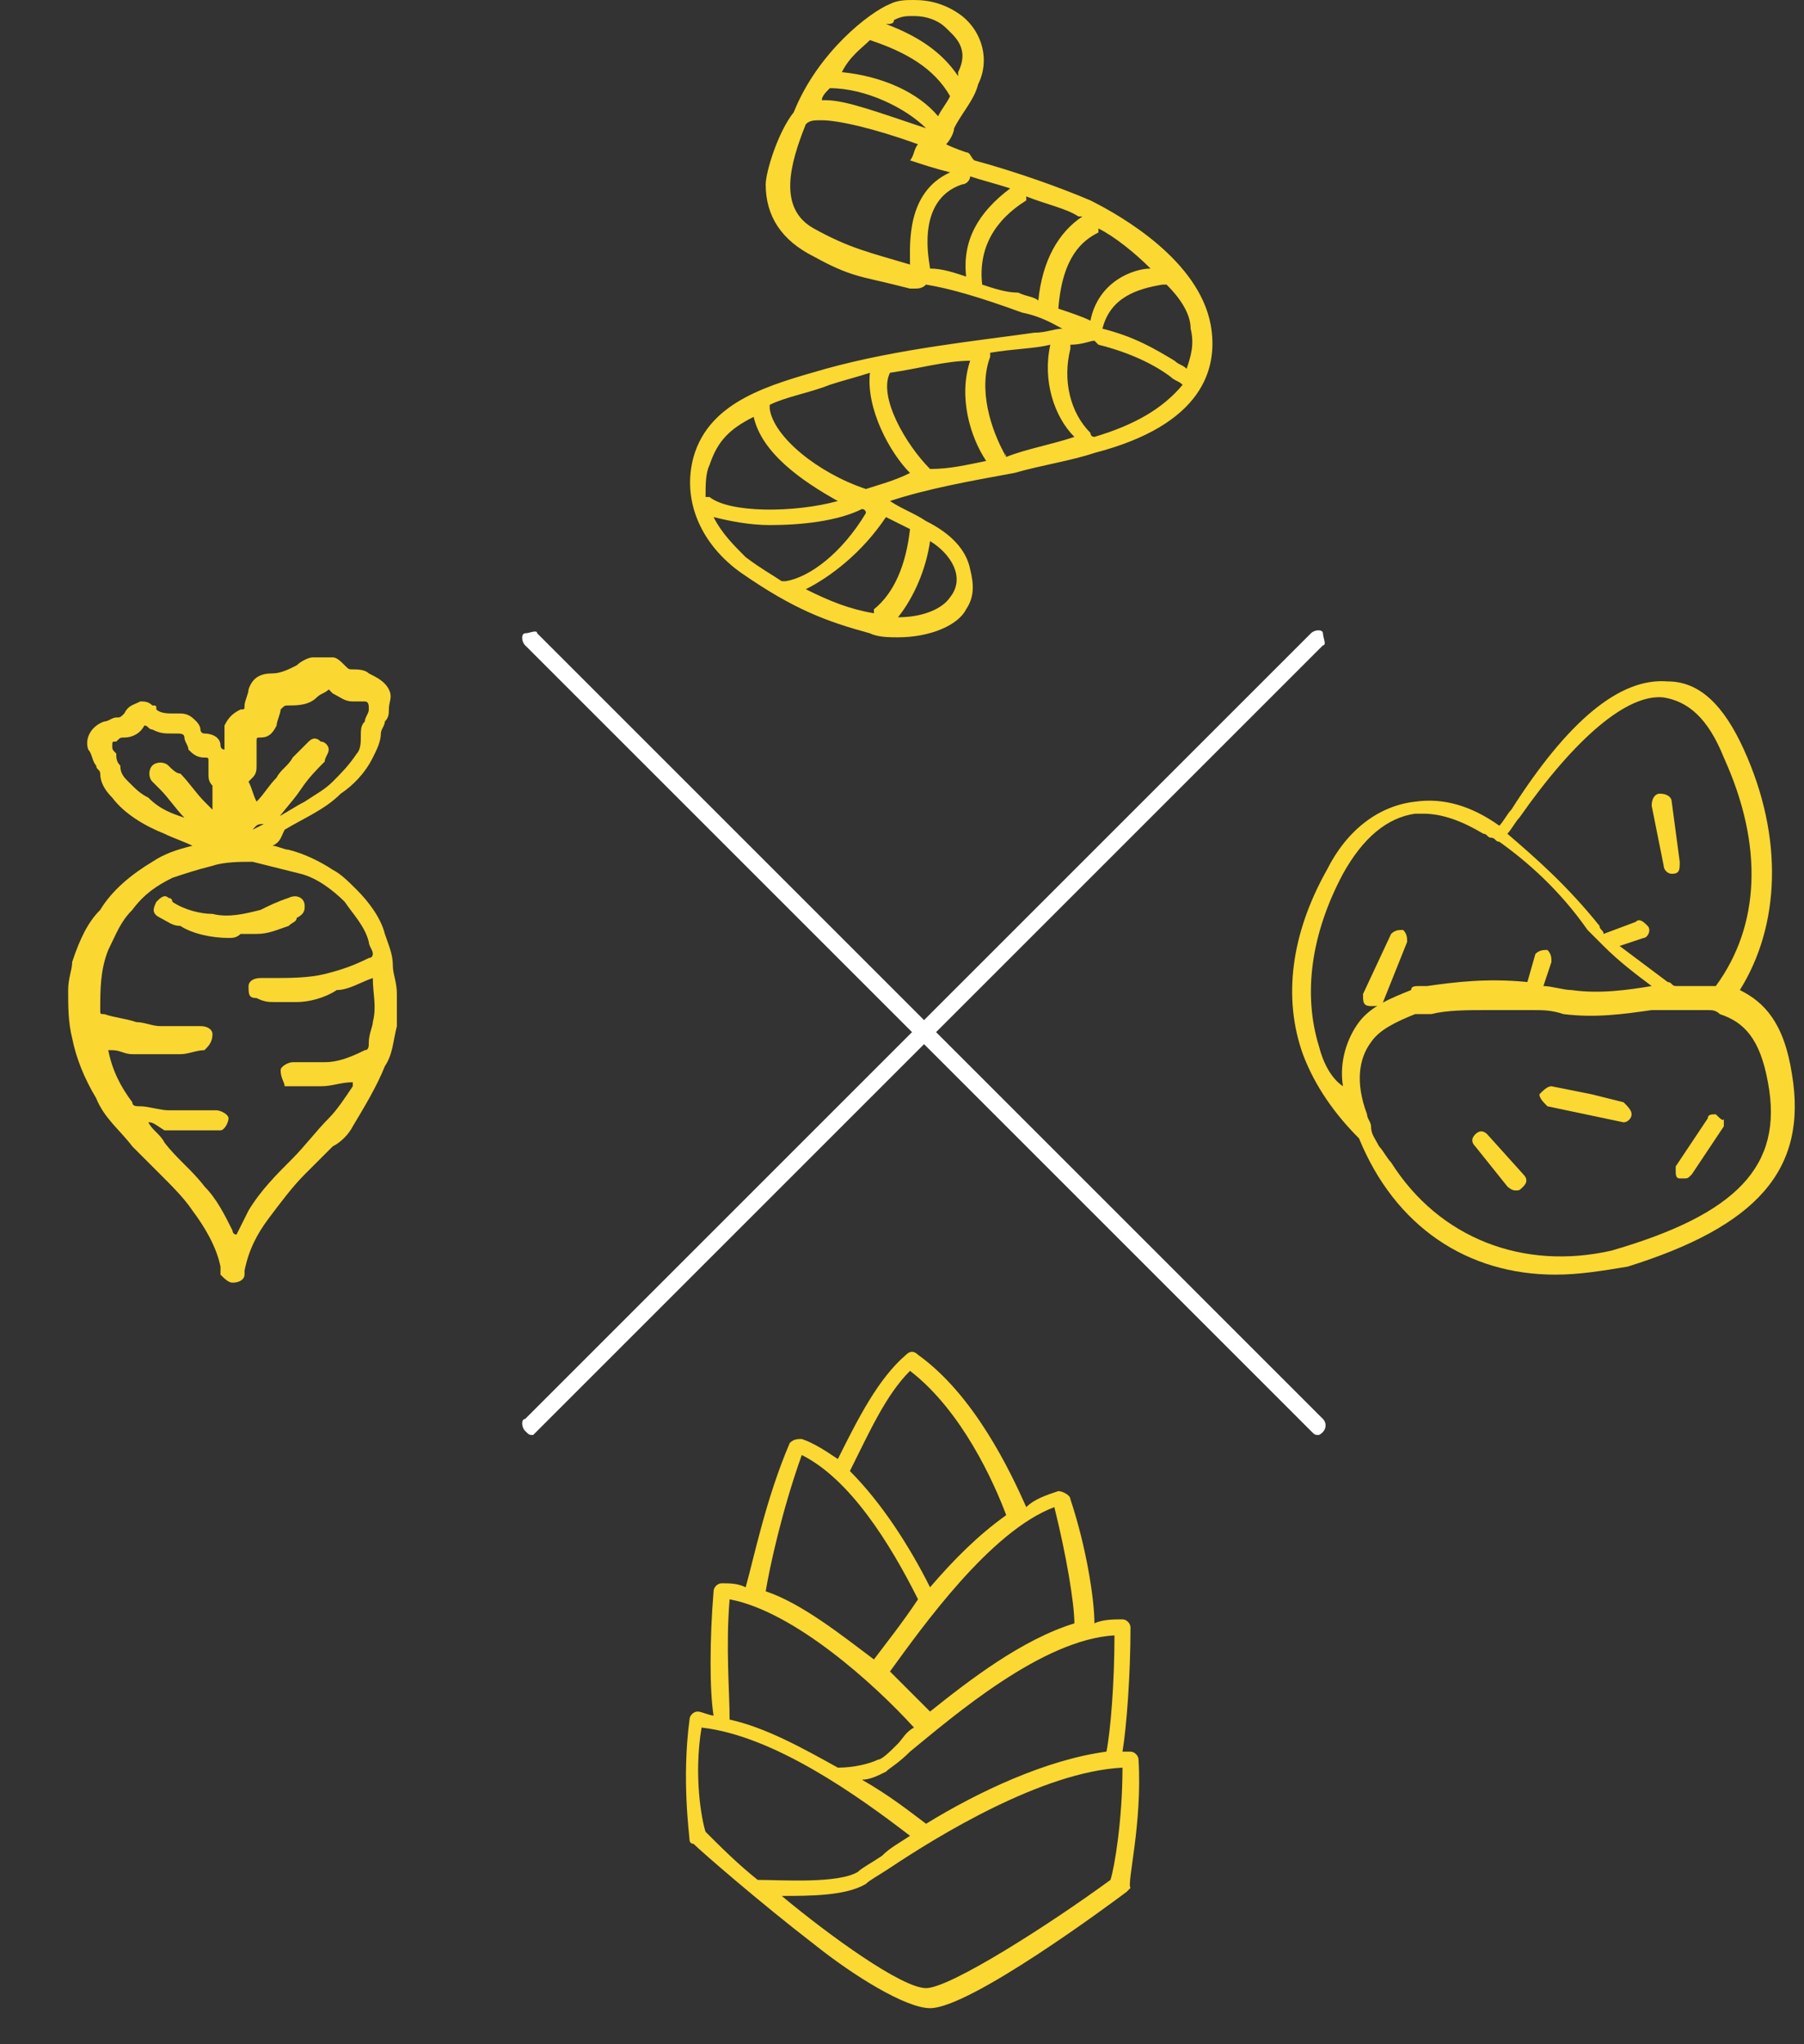<?xml version="1.0" encoding="utf-8"?>
<!-- Generator: Adobe Illustrator 23.0.1, SVG Export Plug-In . SVG Version: 6.00 Build 0)  -->
<svg version="1.1" id="Laag_1" xmlns="http://www.w3.org/2000/svg" xmlns:xlink="http://www.w3.org/1999/xlink" x="0px" y="0px"
	 viewBox="0 0 45 51" style="enable-background:new 0 0 45 51;" xml:space="preserve">
<rect x="0" y="0" width="45" height="51" fill="#333333" stroke="none"/>
<style type="text/css">
	.st0{display:none;}
	.st1{display:inline;}
	.st2{fill:#FCD832;}
	.st3{fill:#FFFFFF;}
	.st4{fill:#112541;}
	.st5{fill:none;}
	.st6{fill:#FBD732;}
</style>
<title>heyndrickx-logo</title>
<g id="Page-1" class="st0">
	<g id="heyndrickx-logo" class="st1">
		<path id="Shape" class="st2" d="M30.2,8.1c-0.3-1.6-2.2-2.7-3-3.1c-0.7-0.3-1.8-0.7-2.9-1c-0.1-0.1-0.1-0.2-0.2-0.2
			c0,0-0.3-0.1-0.5-0.2c0.1-0.1,0.2-0.3,0.2-0.4c0.2-0.4,0.5-0.7,0.6-1.1c0.3-0.6,0.1-1.3-0.4-1.7C23.6,0.1,23.2,0,22.8,0
			c-0.2,0-0.4,0-0.6,0.1c-0.5,0.2-1.8,1.2-2.4,2.7c-0.4,0.5-0.7,1.5-0.7,1.8c0,0.8,0.4,1.4,1.2,1.8c0.9,0.5,1.2,0.5,2,0.7l0.4,0.1
			h0.1c0.1,0,0.2,0,0.3-0.1c0.6,0.1,1.3,0.3,2.4,0.7c0.5,0.1,0.8,0.3,1,0.4c-0.2,0-0.4,0.1-0.7,0.1c-1.4,0.2-3.4,0.4-5.2,0.9
			c-1.4,0.4-2.9,0.8-3.3,2.2c-0.3,1.1,0.2,2.2,1.2,2.9c1.3,0.9,2.1,1.2,3.2,1.5c0.2,0.1,0.5,0.1,0.7,0.1c0.8,0,1.5-0.3,1.7-0.7
			c0.2-0.3,0.2-0.6,0.1-1c-0.1-0.5-0.5-0.9-1.1-1.2c-0.3-0.2-0.6-0.3-0.9-0.5c0.9-0.3,2-0.5,3.1-0.7c0.7-0.2,1.4-0.3,2-0.5
			C30,10.6,30.4,9.2,30.2,8.1z M29.7,8.2c0.1,0.4,0,0.7-0.1,1c-0.1-0.1-0.2-0.1-0.3-0.2c-0.5-0.3-1-0.6-1.8-0.8
			c0.2-0.8,0.9-1,1.5-1.1h0.1C29.4,7.4,29.7,7.8,29.7,8.2z M20.7,2.2c0.9,0,1.9,0.5,2.4,1c-1.2-0.4-2-0.7-2.5-0.7h-0.1
			C20.5,2.4,20.6,2.3,20.7,2.2z M20.3,5.7c-0.9-0.5-0.6-1.6-0.2-2.6C20.2,3,20.3,3,20.5,3c0.4,0,1.3,0.2,2.4,0.6
			c-0.1,0.1-0.1,0.3-0.2,0.4c0.3,0.1,0.6,0.2,1,0.3c-1.1,0.5-1,1.8-1,2.3C21.7,6.3,21.2,6.2,20.3,5.7z M24,4.6
			c0.1,0,0.2-0.1,0.2-0.2c0.3,0.1,0.7,0.2,1,0.3C24.4,5.3,24,6,24.1,6.9c-0.3-0.1-0.6-0.2-0.9-0.2C23.2,6.6,22.8,5,24,4.6z
			 M22.3,0.5c0.2-0.1,0.3-0.1,0.5-0.1c0.3,0,0.6,0.1,0.8,0.3c0.2,0.2,0.6,0.5,0.3,1.1v0.1c-0.4-0.6-1-1-1.8-1.3
			C22.2,0.6,22.3,0.6,22.3,0.5z M21.7,1c0.9,0.3,1.6,0.7,2,1.4c-0.1,0.2-0.2,0.3-0.3,0.5c-0.5-0.6-1.4-1-2.4-1.1
			C21.2,1.4,21.5,1.2,21.7,1z M24.5,7.1c-0.1-0.9,0.3-1.6,1.1-2.1V4.9c0.5,0.2,1,0.3,1.3,0.5H27c-0.6,0.4-1,1.1-1.1,2.1
			c-0.1-0.1-0.3-0.1-0.5-0.2C25.1,7.3,24.8,7.2,24.5,7.1z M26.4,7.7C26.4,7.7,26.4,7.6,26.4,7.7c0.1-1.3,0.6-1.7,1-1.9V5.7
			c0.4,0.2,0.9,0.6,1.3,1c-0.4,0-1.3,0.3-1.5,1.3C27,7.9,26.7,7.8,26.4,7.7z M23.2,11.7c-0.6-0.6-1.3-1.8-1-2.4
			c0.7-0.1,1.4-0.3,2-0.3c-0.3,0.9,0,1.9,0.4,2.5C24.1,11.6,23.7,11.7,23.2,11.7C23.2,11.8,23.2,11.7,23.2,11.7z M17.7,11.6
			c0.2-0.6,0.5-0.9,1.1-1.2c0.2,0.9,1.2,1.6,2.1,2.1c-1.1,0.3-2.7,0.3-3.2-0.1h-0.1C17.6,12.1,17.6,11.8,17.7,11.6z M17.8,12.9
			c0.4,0.1,0.9,0.2,1.4,0.2c0.8,0,1.7-0.1,2.3-0.4c0,0,0.1,0,0.1,0.1c-0.6,1-1.4,1.6-2,1.7h-0.1c-0.3-0.2-0.5-0.3-0.9-0.6
			C18.3,13.6,18,13.3,17.8,12.9z M23.7,14.9c-0.2,0.3-0.7,0.5-1.3,0.5c0.4-0.5,0.7-1.2,0.8-1.9C23.7,13.8,24.1,14.4,23.7,14.9z
			 M22.7,13.2C22.7,13.3,22.7,13.3,22.7,13.2c-0.1,0.9-0.4,1.6-0.9,2v0.1c-0.6-0.1-1.1-0.3-1.7-0.6c0.6-0.3,1.4-0.9,2-1.8L22.7,13.2
			z M21.6,12.2c-1.2-0.4-2.3-1.3-2.4-2v-0.1c0.4-0.2,1-0.3,1.5-0.5c0.3-0.1,0.7-0.2,1-0.3c-0.1,0.9,0.5,2,1,2.5
			C22.3,12,21.9,12.1,21.6,12.2z M25.1,11.4C25,11.3,25.1,11.3,25.1,11.4c-0.4-0.7-0.7-1.7-0.4-2.5V8.8c0.6-0.1,1.1-0.1,1.5-0.2
			c-0.2,0.9,0.1,1.8,0.6,2.3C26.2,11.1,25.6,11.2,25.1,11.4z M27.3,10.9C27.2,10.9,27.2,10.9,27.3,10.9c-0.1,0-0.1-0.1-0.1-0.1
			c-0.5-0.5-0.7-1.3-0.5-2.1V8.6c0.3,0,0.5-0.1,0.6-0.1l0.1,0.1c0.8,0.2,1.4,0.5,1.8,0.8c0.1,0.1,0.2,0.1,0.3,0.2
			C29,10.2,28.3,10.6,27.3,10.9z M28.4,43.9c0-0.1-0.1-0.2-0.2-0.2H28c0.1-0.6,0.2-1.9,0.2-3.1c0-0.1-0.1-0.2-0.2-0.2
			c-0.2,0-0.5,0-0.7,0.1c0-0.6-0.2-1.9-0.6-3.1c0-0.1-0.2-0.2-0.3-0.2c-0.3,0.1-0.6,0.2-0.8,0.4c-0.4-0.9-1.3-2.8-2.7-3.8
			c-0.1-0.1-0.2-0.1-0.3,0c-0.7,0.6-1.2,1.6-1.7,2.6c-0.3-0.2-0.6-0.4-0.9-0.5c-0.1,0-0.2,0-0.3,0.1c-0.6,1.4-0.9,2.9-1.1,3.6
			c-0.2-0.1-0.4-0.1-0.6-0.1c-0.1,0-0.2,0.1-0.2,0.2c-0.1,1.2-0.1,2.5,0,3.1c-0.1,0-0.3-0.1-0.4-0.1s-0.2,0.1-0.2,0.2
			c-0.2,1.5,0,2.9,0,3c0,0,0,0.1,0.1,0.1c0.2,0.2,1.7,1.5,3,2.5c1,0.8,2.3,1.6,2.9,1.6c1,0,4.5-2.6,4.9-2.9l0.1-0.1
			C28.1,47,28.5,45.5,28.4,43.9z M27.8,40.8c0,1.2-0.1,2.4-0.2,2.9c-1.5,0.2-3.2,1-4.5,1.8c-0.4-0.3-0.9-0.7-1.6-1.1
			c0.2,0,0.4-0.1,0.6-0.2c0.1-0.1,0.3-0.2,0.6-0.5C23.8,42.8,26,40.9,27.8,40.8z M26.3,37.6c0.3,1.2,0.5,2.4,0.5,2.9
			c-1.3,0.4-2.6,1.4-3.6,2.2l-1-1C23,40.6,24.7,38.2,26.3,37.6z M22.7,34.2c1.3,1,2.1,2.8,2.4,3.6c-0.7,0.5-1.3,1.1-1.9,1.8
			c-0.5-1-1.2-2.1-2-2.9C21.7,35.7,22.1,34.8,22.7,34.2z M20,36.3c1.2,0.6,2.2,2.2,2.9,3.6c-0.4,0.6-0.8,1.1-1.1,1.5
			C21,40.8,20,40,19.1,39.7C19.2,39.1,19.5,37.7,20,36.3z M18.2,39.9c1.6,0.3,3.6,2.1,4.6,3.2c-0.2,0.1-0.3,0.3-0.4,0.4
			c-0.2,0.2-0.4,0.4-0.5,0.4c-0.2,0.1-0.6,0.2-1,0.2c-0.9-0.5-1.8-1-2.7-1.2C18.2,42.2,18.1,41.1,18.2,39.9z M17.5,43.1
			c1.8,0.2,3.9,1.7,5.2,2.7c-0.3,0.2-0.5,0.3-0.7,0.5c-0.3,0.2-0.5,0.3-0.6,0.4c-0.5,0.3-1.9,0.2-2.5,0.2c-0.5-0.4-0.9-0.8-1.3-1.2
			C17.5,45.4,17.3,44.3,17.5,43.1z M27.7,46.9c-1.5,1.1-4,2.7-4.6,2.7s-2.4-1.3-3.6-2.3c0.7,0,1.6,0,2.1-0.3
			c0.1-0.1,0.3-0.2,0.6-0.4c1.2-0.8,3.8-2.4,5.8-2.5C28,45.4,27.8,46.6,27.7,46.9z"/>
		<path class="st3" d="M32.9,35.8c-0.1,0-0.1,0-0.2-0.1L13.1,16.1c-0.1-0.1-0.1-0.3,0-0.3s0.3-0.1,0.3,0L33,35.4
			C33.1,35.5,33.1,35.7,32.9,35.8C33,35.8,33,35.8,32.9,35.8z"/>
		<path class="st3" d="M13.3,35.8c-0.1,0-0.1,0-0.2-0.1s-0.1-0.3,0-0.3l19.6-19.6c0.1-0.1,0.3-0.1,0.3,0s0.1,0.3,0,0.3L13.3,35.8
			C13.4,35.8,13.3,35.8,13.3,35.8z"/>
		<path class="st2" d="M41.7,21.8C41.8,21.8,41.8,21.8,41.7,21.8c0.2,0,0.2-0.1,0.2-0.3L41.7,20c0-0.1-0.1-0.2-0.3-0.2
			c-0.1,0-0.2,0.1-0.2,0.3l0.3,1.5C41.5,21.7,41.6,21.8,41.7,21.8z M34.2,25.1C34.2,25.2,34.2,25.2,34.2,25.1c0.2,0,0.3,0,0.3-0.1
			l0.4-1l0.2-0.5c0-0.1,0-0.2-0.1-0.3c-0.1,0-0.2,0-0.3,0.1L34,24.8C34,25,34,25.1,34.2,25.1z"/>
		<path class="st4" d="M38.7,27.1l0.5,0.1l0.5,0.1l0.8,0.2c0.1,0,0.2,0.1,0.2,0.3c0,0.1-0.1,0.2-0.2,0.2l-1.9-0.4
			c-0.1,0-0.2-0.1-0.1-0.2C38.5,27.2,38.6,27.1,38.7,27.1z M36.7,28.3c0.1-0.1,0.2-0.1,0.3,0l0.9,1c0.1,0.1,0.1,0.2,0,0.3
			c0,0-0.1,0.1-0.2,0.1s-0.1,0-0.2-0.1l-0.9-1C36.6,28.5,36.6,28.4,36.7,28.3z M42.9,28.2l-0.8,1.2c0,0.1-0.1,0.1-0.2,0.1h-0.1
			c-0.1-0.1-0.1-0.1-0.1-0.2v-0.1l0.8-1.2c0.1-0.1,0.2-0.1,0.2-0.1h0.1c0.1,0,0.1,0.1,0.1,0.2C43,28.1,43,28.1,42.9,28.2z"/>
		<path class="st2" d="M44.7,26.8c-0.2-1.3-0.7-1.8-1.3-2.1c1-1.6,1.1-3.8,0.1-6C43,17.6,42.4,17,41.6,17c-1.2-0.1-2.5,1-3.9,3.2
			c-0.1,0.1-0.2,0.3-0.3,0.4c-0.7-0.5-1.4-0.7-2.1-0.6c-0.9,0.1-1.7,0.7-2.2,1.7c-0.9,1.6-1.1,3.2-0.6,4.6c0.3,0.8,0.8,1.5,1.4,2.1
			c0.9,2.2,2.7,3.4,4.9,3.4c0.6,0,1.2-0.1,1.8-0.2C43.8,30.6,45.1,29.2,44.7,26.8z M34.7,29c-0.1-0.1-0.2-0.3-0.3-0.4
			c-0.1-0.2-0.2-0.3-0.2-0.5c0-0.1-0.1-0.2-0.1-0.3c-0.3-0.8-0.2-1.4,0.1-1.8c0.2-0.3,0.6-0.5,1.1-0.7h0.4c0.4-0.1,0.9-0.1,1.4-0.1
			h1.1c0.3,0,0.5,0,0.8,0.1c0.8,0.1,1.5,0,2.2-0.1h1.4c0.1,0,0.2,0,0.3,0.1c0.6,0.2,1,0.6,1.2,1.7c0.4,2.1-0.8,3.3-3.9,4.2
			C38,31.7,35.9,30.9,34.7,29z M32.9,26.1c-0.4-1.3-0.2-2.8,0.6-4.3c0.5-0.9,1.1-1.4,1.8-1.5h0.2c0.5,0,1,0.2,1.5,0.5
			c0.1,0,0.1,0.1,0.2,0.1s0.1,0.1,0.2,0.1c0.7,0.5,1.5,1.2,2.2,2.2l0.2,0.2l0.2,0.2c0.4,0.4,0.8,0.7,1.2,1c-0.6,0.1-1.3,0.2-2,0.1
			c-0.2,0-0.5-0.1-0.7-0.1l0.2-0.6c0-0.1,0-0.2-0.1-0.3c-0.1,0-0.2,0-0.3,0.1l-0.2,0.7c-1-0.1-1.8,0-2.5,0.1h-0.2
			c-0.1,0-0.2,0-0.2,0.1c-0.5,0.2-1,0.4-1.3,0.8s-0.5,1-0.4,1.6C33.2,26.9,33,26.5,32.9,26.1z M41.5,17.4c0.6,0.1,1.1,0.5,1.5,1.5
			c1,2.2,0.9,4.2-0.2,5.7h-1c-0.1,0-0.1-0.1-0.2-0.1l-1.2-0.9l0.6-0.2c0.1,0,0.2-0.2,0.1-0.3C41,23,40.9,22.9,40.8,23L40,23.3
			c0-0.1-0.1-0.1-0.1-0.2c-0.8-1-1.6-1.7-2.3-2.3c0.1-0.1,0.2-0.3,0.3-0.4C39.3,18.4,40.6,17.3,41.5,17.4z"/>
		<path class="st2" d="M42.8,27.8c-0.1,0-0.2,0-0.2,0.1l-0.8,1.2v0.1c0,0.1,0,0.2,0.1,0.2H42c0.1,0,0.1,0,0.2-0.1l0.8-1.2v-0.2
			C43,28,42.9,27.9,42.8,27.8C42.9,27.8,42.8,27.8,42.8,27.8z M38.6,27.6l1.9,0.4c0.1,0,0.2-0.1,0.2-0.2s-0.1-0.2-0.2-0.3l-0.8-0.2
			l-0.5-0.1l-0.5-0.1c-0.1,0-0.2,0.1-0.3,0.2C38.4,27.4,38.5,27.5,38.6,27.6z M37.6,29.6c0,0,0.1,0.1,0.2,0.1s0.1,0,0.2-0.1
			s0.1-0.2,0-0.3l-0.9-1c-0.1-0.1-0.2-0.1-0.3,0s-0.1,0.2,0,0.3L37.6,29.6z"/>
		<path class="st5" d="M4.5,27.9c0-0.4-0.1-0.8-0.1-1.2v-4.8c0-0.3,0-0.5,0.1-0.8c0-0.3,0.1-0.5,0.1-0.7c0.1-0.5,0.2-0.9,0.3-1.3
			c-0.4,0.3-0.8,0.7-1.3,1.1l-0.2,0.2c0,0.2-0.1,0.5-0.1,0.8c0,0.4-0.1,0.8-0.1,1.2v0.1c0,0.4-0.1,0.7-0.1,1.1v1.6
			c0,0.5,0,1,0.1,1.4v0.2c0,0.5,0.1,0.9,0.2,1.3v0.1c0.1,0.8,0.3,1.5,0.5,2.2c0.3,0.1,0.7,0.2,1.1,0.3c-0.2-0.8-0.3-1.6-0.4-2.5
			C4.5,28.1,4.5,28,4.5,27.9z"/>
		<path class="st5" d="M3.1,29.1c-0.1-0.4-0.2-0.8-0.2-1.2c-0.1-0.4-0.1-0.8-0.1-1.2v-2.9c0-0.3,0-0.7,0.1-1v-0.1
			c0-0.6,0.1-1.3,0.2-1.9C2.6,21,2.2,21.3,2,21.6c-0.1,0.1-0.2,0.3-0.3,0.4c-0.1,0.4-0.2,0.8-0.2,1.2c-0.1,0.6-0.1,1.2-0.1,1.8v2.1
			c0,0.3,0.1,0.6,0.1,0.9v0.1c0,0.2,0,0.3,0.1,0.4C1.8,28.7,1.9,28.9,2,29c0.4,0.4,0.9,0.8,1.3,1C3.2,29.7,3.2,29.5,3.1,29.1
			C3.1,29.2,3.1,29.1,3.1,29.1z M1,26.6V25c0-0.4,0-0.9,0.1-1.3v-0.2c0-0.2,0-0.4,0.1-0.6c-0.8,1.5-0.8,3.2,0,4.8
			C1,27.4,1,27.1,1,26.8V26.6z M6.4,28.2V28c0-0.4,0.1-0.8,0.1-1.2v-5.1c0-0.2,0-0.4-0.1-0.6v-0.2c0-0.2-0.1-0.3-0.1-0.5v-0.2
			c0-0.2-0.1-0.3-0.1-0.5v-0.1C6,19.3,6,19.2,5.9,19v-0.1c-0.1-0.2-0.1-0.3-0.2-0.4c-0.1,0.1-0.1,0.3-0.2,0.4V19
			c-0.1,0.1-0.1,0.3-0.1,0.4v0.1c0,0.1-0.1,0.3-0.1,0.5v0.2c0,0.2-0.1,0.3-0.1,0.5v0.2c0,0.2,0,0.4-0.1,0.6v5.2
			C4.9,27.2,5,27.6,5,28v0.2c0.1,0.9,0.3,1.7,0.4,2.5h0.5C6.1,29.9,6.3,29.1,6.4,28.2z"/>
		<path class="st5" d="M8.1,28.1V28c0.1-0.4,0.1-0.9,0.2-1.3v-0.2c0-0.5,0.1-0.9,0.1-1.4v-1.6c0-0.4,0-0.8-0.1-1.1
			c0-0.4-0.1-0.8-0.1-1.2v-0.1C8,20.8,8,20.5,8,20.3c0,0-0.1,0-0.1-0.1c-0.5-0.4-1-0.8-1.4-1.2c0.1,0.1,0.1,0.3,0.1,0.5v0.1
			c0,0.2,0.1,0.3,0.1,0.5v0.2c0,0.2,0.1,0.4,0.1,0.6v0.2c0,0.2,0,0.4,0.1,0.6v5c0,0.4-0.1,0.8-0.1,1.1V28c-0.1,0.9-0.2,1.7-0.4,2.5
			c0.4-0.1,0.7-0.2,1.1-0.3C7.7,29.7,7.9,28.9,8.1,28.1z M10.4,22.9c0,0.2,0,0.4,0.1,0.6v0.2c0,0.4,0.1,0.9,0.1,1.3v1.7
			c0,0.3,0,0.6-0.1,0.9C11.2,26.1,11.2,24.5,10.4,22.9z"/>
		<path class="st5" d="M9.8,28.1C9.8,28.1,9.9,28.1,9.8,28.1c0-0.3,0.1-0.6,0.1-0.9v-2.1c0-0.6,0-1.2-0.1-1.8c0-0.4-0.1-0.8-0.2-1.2
			c-0.1-0.1-0.2-0.2-0.3-0.4c-0.2-0.3-0.6-0.6-1-0.9c0.1,0.6,0.2,1.3,0.2,1.9v0.1c0,0.3,0,0.7,0.1,1v2.9c0,0.4-0.1,0.8-0.1,1.2
			c-0.1,0.4-0.1,0.8-0.2,1.2v0.2c-0.1,0.3-0.1,0.5-0.2,0.8c0.5-0.3,0.9-0.6,1.3-1c0.1-0.1,0.2-0.3,0.3-0.4
			C9.8,28.4,9.8,28.3,9.8,28.1z"/>
		<path class="st2" d="M10.2,21.8c-0.1-0.2-0.3-0.4-0.4-0.5l-0.2-0.2c-0.3-0.3-0.7-0.6-1.2-1C8.3,20,8.2,20,8.2,19.9l-0.3-0.3
			C7.2,19,6.5,18.4,6.2,18C6.1,17.9,6,17.7,6,17.6v-0.1c0-0.1-0.1-0.1-0.2-0.1s-0.2,0.1-0.2,0.2S5.5,17.9,5.4,18
			c-0.3,0.5-1.1,1.1-1.8,1.6l-0.2,0.2C3.3,19.9,3.2,20,3,20.1c-0.4,0.3-0.8,0.7-1.2,1l-0.2,0.2c-0.2,0.2-0.3,0.4-0.4,0.5
			c-1.6,2.2-1.6,4.8,0,6.9c0.1,0.2,0.3,0.4,0.5,0.6l0.1,0.1c0.5,0.5,1.1,0.9,1.7,1.2c0.2,0.1,0.4,0.2,0.6,0.2c0.3,0.1,0.7,0.2,1,0.2
			h1.3c0.3,0,0.7-0.1,1-0.2c0.2-0.1,0.4-0.1,0.6-0.2c0.6-0.3,1.2-0.7,1.7-1.2l0.1-0.1c0.2-0.2,0.3-0.4,0.5-0.6
			C11.8,26.6,11.8,24,10.2,21.8z M1.1,22.9c0,0.2,0,0.4-0.1,0.6v0.2c0,0.4-0.1,0.8-0.1,1.3v1.7c0,0.3,0,0.6,0.1,0.9
			C0.3,26.2,0.3,24.5,1.1,22.9z M2,29c-0.1-0.1-0.2-0.3-0.3-0.4c0-0.1,0-0.3-0.1-0.4v-0.1c0-0.3-0.1-0.6-0.1-0.9v-2.1
			c0-0.6,0-1.2,0.1-1.8c0-0.4,0.1-0.8,0.2-1.2C1.9,22,2,21.8,2.1,21.7c0.2-0.3,0.6-0.6,0.9-0.8c-0.1,0.6-0.2,1.2-0.2,1.9v0.1
			c0,0.3,0,0.7-0.1,1v2.9c0,0.4,0.1,0.8,0.1,1.2c0.1,0.4,0.1,0.8,0.2,1.2v0.2c0.1,0.3,0.1,0.6,0.2,0.8C2.8,29.8,2.4,29.5,2,29z
			 M3.9,30.4c-0.2-0.7-0.4-1.4-0.5-2.2v-0.1c-0.1-0.4-0.1-0.9-0.2-1.3v-0.2c0-0.5-0.1-0.9-0.1-1.4v-1.6c0-0.4,0-0.8,0.1-1.1v-0.1
			c0-0.4,0.1-0.8,0.1-1.2c0-0.3,0.1-0.5,0.1-0.8l0.2-0.2c0.5-0.4,0.9-0.7,1.3-1.1c-0.1,0.4-0.2,0.8-0.3,1.3c0,0.2-0.1,0.5-0.1,0.7
			s-0.1,0.5-0.1,0.8v4.8c0,0.4,0.1,0.8,0.1,1.2v0.2C4.7,29,4.8,29.8,5,30.6C4.6,30.6,4.3,30.5,3.9,30.4z M5.7,30.7H5.5
			c-0.2-0.8-0.3-1.6-0.4-2.5V28c0-0.4-0.1-0.8-0.1-1.2v-6c0-0.2,0.1-0.3,0.1-0.5v-0.2c0-0.2,0.1-0.3,0.1-0.5v-0.1
			c0-0.2,0.1-0.3,0.1-0.4V19c0.1-0.2,0.1-0.3,0.2-0.4c0.1,0.1,0.1,0.3,0.2,0.4v0.1C6,19.2,6,19.3,6.1,19.4v0.1
			c0,0.1,0.1,0.3,0.1,0.5v0.2c0,0.2,0.1,0.3,0.1,0.5v0.2c0,0.2,0,0.4,0.1,0.6v5.1c0,0.4-0.1,0.8-0.1,1.2V28
			c-0.1,0.9-0.3,1.7-0.4,2.5C5.9,30.7,5.8,30.7,5.7,30.7z M6.5,30.6c0.2-0.8,0.3-1.6,0.4-2.5v-0.2c0-0.4,0.1-0.8,0.1-1.1v-5
			c0-0.2,0-0.4-0.1-0.6V21c0-0.2-0.1-0.4-0.1-0.6v-0.2c0-0.2-0.1-0.4-0.1-0.5v-0.1c0-0.2-0.1-0.3-0.1-0.5C7,19.5,7.5,19.9,8,20.3
			l0.1,0.1C8,20.5,8,20.8,8.1,21v0.1c0,0.4,0.1,0.8,0.1,1.2c0,0.4,0.1,0.7,0.1,1.1V25c0,0.5,0,1-0.1,1.4v0.2c0,0.5-0.1,0.9-0.2,1.3
			V28c-0.1,0.8-0.3,1.5-0.5,2.2C7.2,30.5,6.8,30.6,6.5,30.6z M9.4,29c-0.4,0.4-0.9,0.8-1.3,1c0.1-0.3,0.1-0.5,0.2-0.8V29
			c0.1-0.4,0.2-0.8,0.2-1.2c0.1-0.4,0.1-0.8,0.1-1.2v-2.9c0-0.3,0-0.7-0.1-1v-0.1c0-0.7-0.1-1.3-0.2-1.9c0.4,0.3,0.7,0.6,1,0.9
			c0.1,0.1,0.2,0.2,0.3,0.4c0.1,0.4,0.2,0.8,0.2,1.2C10,23.8,10,24.4,10,25v2.1c0,0.3-0.1,0.6-0.1,0.9c0,0.2,0,0.3-0.1,0.4
			C9.7,28.7,9.6,28.9,9.4,29z M10.4,26.8v-1.7c0-0.4,0-0.9-0.1-1.3v-0.2c0-0.2,0-0.4-0.1-0.6c0.8,1.5,0.8,3.2,0,4.8
			C10.4,27.4,10.4,27.1,10.4,26.8z"/>
	</g>
</g>
<g>
	<path class="st2" d="M30.2,8.1c-0.3-1.6-2.2-2.7-3-3.1c-0.7-0.3-1.8-0.7-2.9-1c-0.1-0.1-0.1-0.2-0.2-0.2c0,0-0.3-0.1-0.5-0.2
		c0.1-0.1,0.2-0.3,0.2-0.4c0.2-0.4,0.5-0.7,0.6-1.1c0.3-0.6,0.1-1.3-0.4-1.7C23.6,0.1,23.2,0,22.8,0c-0.2,0-0.4,0-0.6,0.1
		c-0.5,0.2-1.8,1.2-2.4,2.7c-0.4,0.5-0.7,1.5-0.7,1.8c0,0.8,0.4,1.4,1.2,1.8c0.9,0.5,1.2,0.5,2,0.7l0.4,0.1h0.1c0.1,0,0.2,0,0.3-0.1
		c0.6,0.1,1.3,0.3,2.4,0.7c0.5,0.1,0.8,0.3,1,0.4c-0.2,0-0.4,0.1-0.7,0.1c-1.4,0.2-3.4,0.4-5.2,0.9c-1.4,0.4-2.9,0.8-3.3,2.2
		c-0.3,1.1,0.2,2.2,1.2,2.9c1.3,0.9,2.1,1.2,3.2,1.5c0.2,0.1,0.5,0.1,0.7,0.1c0.8,0,1.5-0.3,1.7-0.7c0.2-0.3,0.2-0.6,0.1-1
		c-0.1-0.5-0.5-0.9-1.1-1.2c-0.3-0.2-0.6-0.3-0.9-0.5c0.9-0.3,2-0.5,3.1-0.7c0.7-0.2,1.4-0.3,2-0.5C30,10.6,30.4,9.2,30.2,8.1z
		 M29.7,8.2c0.1,0.4,0,0.7-0.1,1c-0.1-0.1-0.2-0.1-0.3-0.2c-0.5-0.3-1-0.6-1.8-0.8c0.2-0.8,0.9-1,1.5-1.1h0.1
		C29.4,7.4,29.7,7.8,29.7,8.2z M20.7,2.2c0.9,0,1.9,0.5,2.4,1c-1.2-0.4-2-0.7-2.5-0.7h-0.1C20.5,2.4,20.6,2.3,20.7,2.2z M20.3,5.7
		c-0.9-0.5-0.6-1.6-0.2-2.6C20.2,3,20.3,3,20.5,3c0.4,0,1.3,0.2,2.4,0.6c-0.1,0.1-0.1,0.3-0.2,0.4c0.3,0.1,0.6,0.2,1,0.3
		c-1.1,0.5-1,1.8-1,2.3C21.7,6.3,21.2,6.2,20.3,5.7z M24,4.6c0.1,0,0.2-0.1,0.2-0.2c0.3,0.1,0.7,0.2,1,0.3C24.4,5.3,24,6,24.1,6.9
		c-0.3-0.1-0.6-0.2-0.9-0.2C23.2,6.6,22.8,5,24,4.6z M22.3,0.5c0.2-0.1,0.3-0.1,0.5-0.1c0.3,0,0.6,0.1,0.8,0.3
		c0.2,0.2,0.6,0.5,0.3,1.1v0.1c-0.4-0.6-1-1-1.8-1.3C22.2,0.6,22.3,0.6,22.3,0.5z M21.7,1c0.9,0.3,1.6,0.7,2,1.4
		c-0.1,0.2-0.2,0.3-0.3,0.5c-0.5-0.6-1.4-1-2.4-1.1C21.2,1.4,21.5,1.2,21.7,1z M24.5,7.1c-0.1-0.9,0.3-1.6,1.1-2.1V4.9
		c0.5,0.2,1,0.3,1.3,0.5H27c-0.6,0.4-1,1.1-1.1,2.1c-0.1-0.1-0.3-0.1-0.5-0.2C25.1,7.3,24.8,7.2,24.5,7.1z M26.4,7.7
		C26.4,7.7,26.4,7.6,26.4,7.7c0.1-1.3,0.6-1.7,1-1.9V5.7c0.4,0.2,0.9,0.6,1.3,1c-0.4,0-1.3,0.3-1.5,1.3C27,7.9,26.7,7.8,26.4,7.7z
		 M23.2,11.7c-0.6-0.6-1.3-1.8-1-2.4c0.7-0.1,1.4-0.3,2-0.3c-0.3,0.9,0,1.9,0.4,2.5C24.1,11.6,23.7,11.7,23.2,11.7
		C23.2,11.8,23.2,11.7,23.2,11.7z M17.7,11.6c0.2-0.6,0.5-0.9,1.1-1.2c0.2,0.9,1.2,1.6,2.1,2.1c-1.1,0.3-2.7,0.3-3.2-0.1h-0.1
		C17.6,12.1,17.6,11.8,17.7,11.6z M17.8,12.9c0.4,0.1,0.9,0.2,1.4,0.2c0.8,0,1.7-0.1,2.3-0.4c0,0,0.1,0,0.1,0.1
		c-0.6,1-1.4,1.6-2,1.7h-0.1c-0.3-0.2-0.5-0.3-0.9-0.6C18.3,13.6,18,13.3,17.8,12.9z M23.7,14.9c-0.2,0.3-0.7,0.5-1.3,0.5
		c0.4-0.5,0.7-1.2,0.8-1.9C23.7,13.8,24.1,14.4,23.7,14.9z M22.7,13.2C22.7,13.3,22.7,13.3,22.7,13.2c-0.1,0.9-0.4,1.6-0.9,2v0.1
		c-0.6-0.1-1.1-0.3-1.7-0.6c0.6-0.3,1.4-0.9,2-1.8L22.7,13.2z M21.6,12.2c-1.2-0.4-2.3-1.3-2.4-2v-0.1c0.4-0.2,1-0.3,1.5-0.5
		c0.3-0.1,0.7-0.2,1-0.3c-0.1,0.9,0.5,2,1,2.5C22.3,12,21.9,12.1,21.6,12.2z M25.1,11.4C25,11.3,25.1,11.3,25.1,11.4
		c-0.4-0.7-0.7-1.7-0.4-2.5V8.8c0.6-0.1,1.1-0.1,1.5-0.2c-0.2,0.9,0.1,1.8,0.6,2.3C26.2,11.1,25.6,11.2,25.1,11.4z M27.3,10.9
		C27.2,10.9,27.2,10.9,27.3,10.9c-0.1,0-0.1-0.1-0.1-0.1c-0.5-0.5-0.7-1.3-0.5-2.1V8.6c0.3,0,0.5-0.1,0.6-0.1l0.1,0.1
		c0.8,0.2,1.4,0.5,1.8,0.8c0.1,0.1,0.2,0.1,0.3,0.2C29,10.2,28.3,10.6,27.3,10.9z M28.4,43.9c0-0.1-0.1-0.2-0.2-0.2H28
		c0.1-0.6,0.2-1.9,0.2-3.1c0-0.1-0.1-0.2-0.2-0.2c-0.2,0-0.5,0-0.7,0.1c0-0.6-0.2-1.9-0.6-3.1c0-0.1-0.2-0.2-0.3-0.2
		c-0.3,0.1-0.6,0.2-0.8,0.4c-0.4-0.9-1.3-2.8-2.7-3.8c-0.1-0.1-0.2-0.1-0.3,0c-0.7,0.6-1.2,1.6-1.7,2.6c-0.3-0.2-0.6-0.4-0.9-0.5
		c-0.1,0-0.2,0-0.3,0.1c-0.6,1.4-0.9,2.9-1.1,3.6c-0.2-0.1-0.4-0.1-0.6-0.1c-0.1,0-0.2,0.1-0.2,0.2c-0.1,1.2-0.1,2.5,0,3.1
		c-0.1,0-0.3-0.1-0.4-0.1s-0.2,0.1-0.2,0.2c-0.2,1.5,0,2.9,0,3c0,0,0,0.1,0.1,0.1c0.2,0.2,1.7,1.5,3,2.5c1,0.8,2.3,1.6,2.9,1.6
		c1,0,4.5-2.6,4.9-2.9l0.1-0.1C28.1,47,28.5,45.5,28.4,43.9z M27.8,40.8c0,1.2-0.1,2.4-0.2,2.9c-1.5,0.2-3.2,1-4.5,1.8
		c-0.4-0.3-0.9-0.7-1.6-1.1c0.2,0,0.4-0.1,0.6-0.2c0.1-0.1,0.3-0.2,0.6-0.5C23.8,42.8,26,40.9,27.8,40.8z M26.3,37.6
		c0.3,1.2,0.5,2.4,0.5,2.9c-1.3,0.4-2.6,1.4-3.6,2.2l-1-1C23,40.6,24.7,38.2,26.3,37.6z M22.7,34.2c1.3,1,2.1,2.8,2.4,3.6
		c-0.7,0.5-1.3,1.1-1.9,1.8c-0.5-1-1.2-2.1-2-2.9C21.7,35.7,22.1,34.8,22.7,34.2z M20,36.3c1.2,0.6,2.2,2.2,2.9,3.6
		c-0.4,0.6-0.8,1.1-1.1,1.5C21,40.8,20,40,19.1,39.7C19.2,39.1,19.5,37.7,20,36.3z M18.2,39.9c1.6,0.3,3.6,2.1,4.6,3.2
		c-0.2,0.1-0.3,0.3-0.4,0.4c-0.2,0.2-0.4,0.4-0.5,0.4c-0.2,0.1-0.6,0.2-1,0.2c-0.9-0.5-1.8-1-2.7-1.2C18.2,42.2,18.1,41.1,18.2,39.9
		z M17.5,43.1c1.8,0.2,3.9,1.7,5.2,2.7c-0.3,0.2-0.5,0.3-0.7,0.5c-0.3,0.2-0.5,0.3-0.6,0.4c-0.5,0.3-1.9,0.2-2.5,0.2
		c-0.5-0.4-0.9-0.8-1.3-1.2C17.5,45.4,17.3,44.3,17.5,43.1z M27.7,46.9c-1.5,1.1-4,2.7-4.6,2.7s-2.4-1.3-3.6-2.3
		c0.7,0,1.6,0,2.1-0.3c0.1-0.1,0.3-0.2,0.6-0.4c1.2-0.8,3.8-2.4,5.8-2.5C28,45.4,27.8,46.6,27.7,46.9z"/>
	<path class="st3" d="M32.9,35.8c-0.1,0-0.1,0-0.2-0.1L13.1,16.1c-0.1-0.1-0.1-0.3,0-0.3s0.3-0.1,0.3,0L33,35.4
		C33.1,35.5,33.1,35.7,32.9,35.8C33,35.8,33,35.8,32.9,35.8z"/>
	<path class="st3" d="M13.3,35.8c-0.1,0-0.1,0-0.2-0.1s-0.1-0.3,0-0.3l19.6-19.6c0.1-0.1,0.3-0.1,0.3,0s0.1,0.3,0,0.3L13.3,35.8
		C13.4,35.8,13.3,35.8,13.3,35.8z"/>
	<path class="st2" d="M41.7,21.8C41.8,21.8,41.8,21.8,41.7,21.8c0.2,0,0.2-0.1,0.2-0.3L41.7,20c0-0.1-0.1-0.2-0.3-0.2
		c-0.1,0-0.2,0.1-0.2,0.3l0.3,1.5C41.5,21.7,41.6,21.8,41.7,21.8z M34.2,25.1C34.2,25.2,34.2,25.2,34.2,25.1c0.2,0,0.3,0,0.3-0.1
		l0.4-1l0.2-0.5c0-0.1,0-0.2-0.1-0.3c-0.1,0-0.2,0-0.3,0.1L34,24.8C34,25,34,25.1,34.2,25.1z"/>
	<path class="st2" d="M44.7,26.8c-0.2-1.3-0.7-1.8-1.3-2.1c1-1.6,1.1-3.8,0.1-6C43,17.6,42.4,17,41.6,17c-1.2-0.1-2.5,1-3.9,3.2
		c-0.1,0.1-0.2,0.3-0.3,0.4c-0.7-0.5-1.4-0.7-2.1-0.6c-0.9,0.1-1.7,0.7-2.2,1.7c-0.9,1.6-1.1,3.2-0.6,4.6c0.3,0.8,0.8,1.5,1.4,2.1
		c0.9,2.2,2.7,3.4,4.9,3.4c0.6,0,1.2-0.1,1.8-0.2C43.8,30.6,45.1,29.2,44.7,26.8z M34.7,29c-0.1-0.1-0.2-0.3-0.3-0.4
		c-0.1-0.2-0.2-0.3-0.2-0.5c0-0.1-0.1-0.2-0.1-0.3c-0.3-0.8-0.2-1.4,0.1-1.8c0.2-0.3,0.6-0.5,1.1-0.7h0.4c0.4-0.1,0.9-0.1,1.4-0.1
		h1.1c0.3,0,0.5,0,0.8,0.1c0.8,0.1,1.5,0,2.2-0.1h1.4c0.1,0,0.2,0,0.3,0.1c0.6,0.2,1,0.6,1.2,1.7c0.4,2.1-0.8,3.3-3.9,4.2
		C38,31.7,35.9,30.9,34.7,29z M32.9,26.1c-0.4-1.3-0.2-2.8,0.6-4.3c0.5-0.9,1.1-1.4,1.8-1.5h0.2c0.5,0,1,0.2,1.5,0.5
		c0.1,0,0.1,0.1,0.2,0.1s0.1,0.1,0.2,0.1c0.7,0.5,1.5,1.2,2.2,2.2l0.2,0.2l0.2,0.2c0.4,0.4,0.8,0.7,1.2,1c-0.6,0.1-1.3,0.2-2,0.1
		c-0.2,0-0.5-0.1-0.7-0.1l0.2-0.6c0-0.1,0-0.2-0.1-0.3c-0.1,0-0.2,0-0.3,0.1l-0.2,0.7c-1-0.1-1.8,0-2.5,0.1h-0.2
		c-0.1,0-0.2,0-0.2,0.1c-0.5,0.2-1,0.4-1.3,0.8s-0.5,1-0.4,1.6C33.2,26.9,33,26.5,32.9,26.1z M41.5,17.4c0.6,0.1,1.1,0.5,1.5,1.5
		c1,2.2,0.9,4.2-0.2,5.7h-1c-0.1,0-0.1-0.1-0.2-0.1l-1.2-0.9l0.6-0.2c0.1,0,0.2-0.2,0.1-0.3s-0.2-0.2-0.3-0.1L40,23.3
		c0-0.1-0.1-0.1-0.1-0.2c-0.8-1-1.6-1.7-2.3-2.3c0.1-0.1,0.2-0.3,0.3-0.4C39.3,18.4,40.6,17.3,41.5,17.4z"/>
	<path class="st2" d="M42.8,27.8c-0.1,0-0.2,0-0.2,0.1l-0.8,1.2v0.1c0,0.1,0,0.2,0.1,0.2H42c0.1,0,0.1,0,0.2-0.1l0.8-1.2v-0.2
		C43,28,42.9,27.9,42.8,27.8C42.9,27.8,42.8,27.8,42.8,27.8z M38.6,27.6l1.9,0.4c0.1,0,0.2-0.1,0.2-0.2s-0.1-0.2-0.2-0.3l-0.8-0.2
		l-0.5-0.1l-0.5-0.1c-0.1,0-0.2,0.1-0.3,0.2C38.4,27.4,38.5,27.5,38.6,27.6z M37.6,29.6c0,0,0.1,0.1,0.2,0.1s0.1,0,0.2-0.1
		s0.1-0.2,0-0.3l-0.9-1c-0.1-0.1-0.2-0.1-0.3,0s-0.1,0.2,0,0.3L37.6,29.6z"/>
	<path class="st5" d="M4.5,27.9c0-0.4-0.1-0.8-0.1-1.2v-4.8c0-0.3,0-0.5,0.1-0.8c0-0.3,0.1-0.5,0.1-0.7c0.1-0.5,0.2-0.9,0.3-1.3
		c-0.4,0.3-0.8,0.7-1.3,1.1l-0.2,0.2c0,0.2-0.1,0.5-0.1,0.8c0,0.4-0.1,0.8-0.1,1.2v0.1c0,0.4-0.1,0.7-0.1,1.1v1.6c0,0.5,0,1,0.1,1.4
		v0.2c0,0.5,0.1,0.9,0.2,1.3v0.1c0.1,0.8,0.3,1.5,0.5,2.2c0.3,0.1,0.7,0.2,1.1,0.3c-0.2-0.8-0.3-1.6-0.4-2.5
		C4.5,28.1,4.5,28,4.5,27.9z"/>
	<path class="st5" d="M3.1,29.1c-0.1-0.4-0.2-0.8-0.2-1.2c-0.1-0.4-0.1-0.8-0.1-1.2v-2.9c0-0.3,0-0.7,0.1-1v-0.1
		c0-0.6,0.1-1.3,0.2-1.9C2.6,21,2.2,21.3,2,21.6c-0.1,0.1-0.2,0.3-0.3,0.4c-0.1,0.4-0.2,0.8-0.2,1.2c-0.1,0.6-0.1,1.2-0.1,1.8v2.1
		c0,0.3,0.1,0.6,0.1,0.9v0.1c0,0.2,0,0.3,0.1,0.4C1.8,28.7,1.9,28.9,2,29c0.4,0.4,0.9,0.8,1.3,1C3.2,29.7,3.2,29.5,3.1,29.1
		C3.1,29.2,3.1,29.1,3.1,29.1z M1,26.6V25c0-0.4,0-0.9,0.1-1.3v-0.2c0-0.2,0-0.4,0.1-0.6c-0.8,1.5-0.8,3.2,0,4.8
		C1,27.4,1,27.1,1,26.8V26.6z M6.4,28.2V28c0-0.4,0.1-0.8,0.1-1.2v-5.1c0-0.2,0-0.4-0.1-0.6v-0.2c0-0.2-0.1-0.3-0.1-0.5v-0.2
		c0-0.2-0.1-0.3-0.1-0.5v-0.1C6,19.3,6,19.2,5.9,19v-0.1c-0.1-0.2-0.1-0.3-0.2-0.4c-0.1,0.1-0.1,0.3-0.2,0.4V19
		c-0.1,0.1-0.1,0.3-0.1,0.4v0.1c0,0.1-0.1,0.3-0.1,0.5v0.2c0,0.2-0.1,0.3-0.1,0.5v0.2c0,0.2,0,0.4-0.1,0.6v5.2C4.9,27.2,5,27.6,5,28
		v0.2c0.1,0.9,0.3,1.7,0.4,2.5h0.5C6.1,29.9,6.3,29.1,6.4,28.2z"/>
	<path class="st5" d="M8.1,28.1V28c0.1-0.4,0.1-0.9,0.2-1.3v-0.2c0-0.5,0.1-0.9,0.1-1.4v-1.6c0-0.4,0-0.8-0.1-1.1
		c0-0.4-0.1-0.8-0.1-1.2v-0.1C8,20.8,8,20.5,8,20.3c0,0-0.1,0-0.1-0.1c-0.5-0.4-1-0.8-1.4-1.2c0.1,0.1,0.1,0.3,0.1,0.5v0.1
		c0,0.2,0.1,0.3,0.1,0.5v0.2c0,0.2,0.1,0.4,0.1,0.6v0.2c0,0.2,0,0.4,0.1,0.6v5c0,0.4-0.1,0.8-0.1,1.1V28c-0.1,0.9-0.2,1.7-0.4,2.5
		c0.4-0.1,0.7-0.2,1.1-0.3C7.7,29.7,7.9,28.9,8.1,28.1z M10.4,22.9c0,0.2,0,0.4,0.1,0.6v0.2c0,0.4,0.1,0.9,0.1,1.3v1.7
		c0,0.3,0,0.6-0.1,0.9C11.2,26.1,11.2,24.5,10.4,22.9z"/>
	<path class="st5" d="M9.8,28.1C9.8,28.1,9.9,28.1,9.8,28.1c0-0.3,0.1-0.6,0.1-0.9v-2.1c0-0.6,0-1.2-0.1-1.8c0-0.4-0.1-0.8-0.2-1.2
		c-0.1-0.1-0.2-0.2-0.3-0.4c-0.2-0.3-0.6-0.6-1-0.9c0.1,0.6,0.2,1.3,0.2,1.9v0.1c0,0.3,0,0.7,0.1,1v2.9c0,0.4-0.1,0.8-0.1,1.2
		c-0.1,0.4-0.1,0.8-0.2,1.2v0.2c-0.1,0.3-0.1,0.5-0.2,0.8c0.5-0.3,0.9-0.6,1.3-1c0.1-0.1,0.2-0.3,0.3-0.4
		C9.8,28.4,9.8,28.3,9.8,28.1z"/>
	<g>
		<g>
			<path class="st6" d="M8.3,16.4c0.1,0,0.2,0.1,0.3,0.2c0.1,0.1,0.1,0.1,0.2,0.1c0.1,0,0.3,0,0.4,0.1c0.2,0.1,0.4,0.2,0.5,0.4
				c0.1,0.2,0,0.3,0,0.5c0,0.1,0,0.2-0.1,0.3c0,0.1-0.1,0.2-0.1,0.3c0,0.2-0.1,0.4-0.2,0.6c-0.2,0.4-0.5,0.7-0.8,0.9
				c-0.4,0.4-0.9,0.6-1.4,0.9C7,20.9,7,21,6.8,21.1c0.1,0,0.3,0.1,0.4,0.1c0.4,0.1,0.8,0.3,1.1,0.5c0.2,0.1,0.4,0.3,0.6,0.5
				c0.3,0.3,0.6,0.7,0.7,1.1c0.1,0.3,0.2,0.5,0.2,0.8c0,0.2,0.1,0.4,0.1,0.7c0,0.3,0,0.5,0,0.8c-0.1,0.4-0.1,0.7-0.3,1
				c-0.2,0.5-0.5,1-0.8,1.5c-0.1,0.2-0.3,0.4-0.5,0.5c-0.2,0.2-0.5,0.5-0.7,0.7C7.3,29.6,7,30,6.7,30.4c-0.3,0.4-0.5,0.8-0.6,1.3
				c0,0,0,0.1,0,0.1c0,0.1-0.1,0.2-0.3,0.2c-0.1,0-0.2-0.1-0.3-0.2c0-0.1,0-0.1,0-0.2c-0.1-0.5-0.4-1-0.7-1.4
				c-0.2-0.3-0.5-0.6-0.8-0.9c-0.2-0.2-0.5-0.5-0.7-0.7c-0.3-0.4-0.7-0.7-0.9-1.2c-0.3-0.5-0.5-1-0.6-1.5c-0.1-0.4-0.1-0.8-0.1-1.2
				c0-0.3,0.1-0.5,0.1-0.7C2,23.4,2.2,23,2.5,22.7c0.3-0.5,0.8-0.9,1.3-1.2c0.3-0.2,0.6-0.3,1-0.4c0,0,0,0,0,0
				c-0.2-0.1-0.5-0.2-0.7-0.3c-0.5-0.2-1-0.5-1.3-0.9c-0.2-0.2-0.3-0.4-0.3-0.6c0-0.1-0.1-0.1-0.1-0.2c-0.1-0.1-0.1-0.3-0.2-0.4
				c-0.1-0.3,0.1-0.6,0.4-0.7c0.1,0,0.2-0.1,0.3-0.1c0.1,0,0.1,0,0.2-0.1c0.1-0.2,0.2-0.2,0.4-0.3c0.1,0,0.2,0,0.3,0.1
				c0.1,0,0.1,0,0.1,0.1c0.1,0.1,0.3,0.1,0.4,0.1c0.1,0,0.1,0,0.2,0c0.2,0,0.3,0.1,0.4,0.2C4.9,18,5,18.1,5,18.2c0,0,0,0.1,0.1,0.1
				c0.2,0,0.4,0.1,0.4,0.3c0,0,0,0.1,0.1,0.1c0-0.1,0-0.2,0-0.3c0-0.1,0-0.2,0-0.3c0.1-0.2,0.2-0.3,0.4-0.4c0.1,0,0.1,0,0.1-0.1
				c0-0.1,0.1-0.3,0.1-0.4c0.1-0.3,0.3-0.4,0.6-0.4c0.2,0,0.4-0.1,0.6-0.2c0.1-0.1,0.3-0.2,0.4-0.2C8,16.4,8.1,16.4,8.3,16.4z
				 M4.6,20.4C4.6,20.4,4.6,20.4,4.6,20.4C4.6,20.4,4.6,20.4,4.6,20.4c-0.2-0.2-0.4-0.5-0.6-0.7c-0.1-0.1-0.1-0.1-0.2-0.2
				c-0.1-0.1-0.1-0.3,0-0.4c0.1-0.1,0.3-0.1,0.4,0c0.1,0.1,0.2,0.2,0.3,0.2c0.2,0.2,0.4,0.5,0.6,0.7c0.1,0.1,0.1,0.1,0.2,0.2
				c0,0,0,0,0,0c0,0,0,0,0,0c0-0.1,0-0.2,0-0.3c0-0.1,0-0.1,0-0.2c0-0.1,0-0.1,0-0.1c-0.1-0.1-0.1-0.2-0.1-0.3c0-0.1,0-0.2,0-0.3
				c0-0.1,0-0.1-0.1-0.1c-0.2,0-0.3-0.1-0.4-0.2c0-0.1-0.1-0.2-0.1-0.3c0-0.1-0.1-0.1-0.2-0.1c0,0-0.1,0-0.1,0c-0.2,0-0.3,0-0.5-0.1
				c-0.1,0-0.1-0.1-0.2-0.1c0,0,0,0,0,0c-0.1,0.2-0.3,0.3-0.5,0.3c-0.1,0-0.1,0-0.2,0.1c-0.1,0-0.1,0-0.1,0.1c0,0.1,0,0.1,0.1,0.2
				C2.9,18.9,2.9,19,3,19.1c0,0.2,0.1,0.3,0.2,0.4c0.2,0.2,0.3,0.3,0.5,0.4C4,20.2,4.3,20.3,4.6,20.4z M6.3,20.7
				C6.3,20.7,6.4,20.7,6.3,20.7c0.2-0.1,0.4-0.2,0.6-0.3c0.2-0.1,0.5-0.3,0.7-0.4c0.3-0.2,0.5-0.3,0.7-0.5c0.2-0.2,0.4-0.4,0.6-0.7
				c0.1-0.1,0.1-0.3,0.1-0.4c0-0.2,0-0.3,0.1-0.4c0-0.1,0.1-0.2,0.1-0.3c0-0.1,0-0.2-0.1-0.2c-0.1,0-0.2,0-0.3,0
				c-0.2,0-0.3-0.1-0.5-0.2c0,0-0.1-0.1-0.1-0.1c-0.1,0.1-0.2,0.1-0.3,0.2c-0.2,0.2-0.5,0.2-0.7,0.2c-0.1,0-0.1,0-0.2,0.1
				c0,0.1-0.1,0.3-0.1,0.4c-0.1,0.2-0.2,0.3-0.4,0.3c-0.1,0-0.1,0-0.1,0.1c0,0.2,0,0.4,0,0.6c0,0.1,0,0.2-0.1,0.3
				c0,0-0.1,0.1-0.1,0.1c0.1,0.2,0.1,0.3,0.2,0.5c0.2-0.2,0.3-0.4,0.5-0.6c0.1-0.2,0.3-0.3,0.4-0.5c0.1-0.1,0.3-0.3,0.4-0.4
				c0.1-0.1,0.2-0.1,0.3,0c0.1,0,0.2,0.1,0.2,0.2c0,0.1-0.1,0.2-0.1,0.3c-0.2,0.2-0.4,0.4-0.6,0.7c-0.2,0.3-0.5,0.6-0.7,0.9
				C6.4,20.5,6.4,20.6,6.3,20.7C6.3,20.7,6.3,20.7,6.3,20.7C6.3,20.7,6.3,20.7,6.3,20.7C6.3,20.7,6.3,20.7,6.3,20.7z M3.7,28
				c0.1,0.2,0.3,0.3,0.4,0.5c0.3,0.4,0.7,0.7,1,1.1c0.3,0.3,0.5,0.7,0.7,1.1c0,0,0,0.1,0.1,0.1c0.1-0.2,0.2-0.4,0.3-0.6
				c0.3-0.5,0.7-0.9,1.1-1.3c0.3-0.3,0.6-0.7,0.9-1c0.2-0.2,0.4-0.5,0.6-0.8c0,0,0,0,0-0.1C8.5,27,8.3,27.1,8,27.1c0,0-0.1,0-0.1,0
				c0,0-0.1,0-0.2,0c-0.1,0-0.2,0-0.3,0c-0.1,0-0.2,0-0.3,0C7.1,27,7,26.9,7,26.7c0-0.1,0.2-0.2,0.3-0.2c0.2,0,0.3,0,0.5,0
				c0.1,0,0.2,0,0.3,0c0.3,0,0.6-0.1,1-0.3c0.1,0,0.1-0.1,0.1-0.2c0-0.2,0.1-0.4,0.1-0.5c0.1-0.4,0-0.7,0-1.1
				c-0.3,0.1-0.6,0.3-0.9,0.3C8.1,24.9,7.7,25,7.4,25c-0.2,0-0.3,0-0.5,0c-0.2,0-0.3,0-0.5-0.1c-0.2,0-0.2-0.1-0.2-0.3
				c0-0.1,0.1-0.2,0.3-0.2c0.1,0,0.2,0,0.3,0c0.4,0,0.9,0,1.3-0.1c0.4-0.1,0.7-0.2,1.1-0.4c0.1,0,0.1-0.1,0.1-0.1
				c0-0.1-0.1-0.2-0.1-0.3c-0.1-0.4-0.4-0.7-0.6-1c-0.3-0.3-0.7-0.6-1.1-0.7c-0.4-0.1-0.8-0.2-1.2-0.3c-0.3,0-0.7,0-1,0.1
				c-0.4,0.1-0.7,0.2-1,0.3c-0.4,0.2-0.7,0.4-1,0.8c-0.3,0.3-0.4,0.6-0.6,1c-0.2,0.5-0.2,1-0.2,1.5c0,0.1,0,0.1,0.1,0.1
				c0.3,0.1,0.5,0.1,0.8,0.2c0.2,0,0.4,0.1,0.6,0.1c0.3,0,0.7,0,1,0c0.2,0,0.3,0.1,0.3,0.2c0,0.2-0.1,0.3-0.2,0.4
				c-0.2,0-0.4,0.1-0.6,0.1c-0.3,0-0.6,0-0.9,0c-0.1,0-0.2,0-0.3,0c-0.2,0-0.3-0.1-0.5-0.1c0,0-0.1,0-0.1,0c0.1,0.5,0.3,0.9,0.6,1.3
				c0,0.1,0.1,0.1,0.2,0.1c0.2,0,0.5,0.1,0.7,0.1c0.4,0,0.8,0,1.2,0c0.1,0,0.3,0.1,0.3,0.2c0,0.1-0.1,0.3-0.2,0.3
				c-0.1,0-0.2,0-0.3,0c-0.1,0-0.1,0-0.2,0c-0.3,0-0.6,0-0.9,0C3.8,28,3.8,28,3.7,28z"/>
		</g>
		<g>
			<path class="st6" d="M5.7,23.4c-0.4,0-0.9-0.1-1.2-0.3C4.3,23.1,4.2,23,4,22.9c-0.2-0.1-0.2-0.2-0.1-0.4c0.1-0.1,0.2-0.2,0.3-0.1
				c0,0,0.1,0,0.1,0.1c0.3,0.2,0.7,0.3,1,0.3c0.4,0.1,0.8,0,1.2-0.1c0.2-0.1,0.4-0.2,0.7-0.3c0.2-0.1,0.4,0,0.4,0.2
				c0,0.1,0,0.2-0.2,0.3C7.4,23,7.3,23,7.2,23.1c-0.3,0.1-0.5,0.2-0.8,0.2c-0.1,0-0.2,0-0.4,0C5.9,23.4,5.8,23.4,5.7,23.4z"/>
		</g>
	</g>
</g>
</svg>
